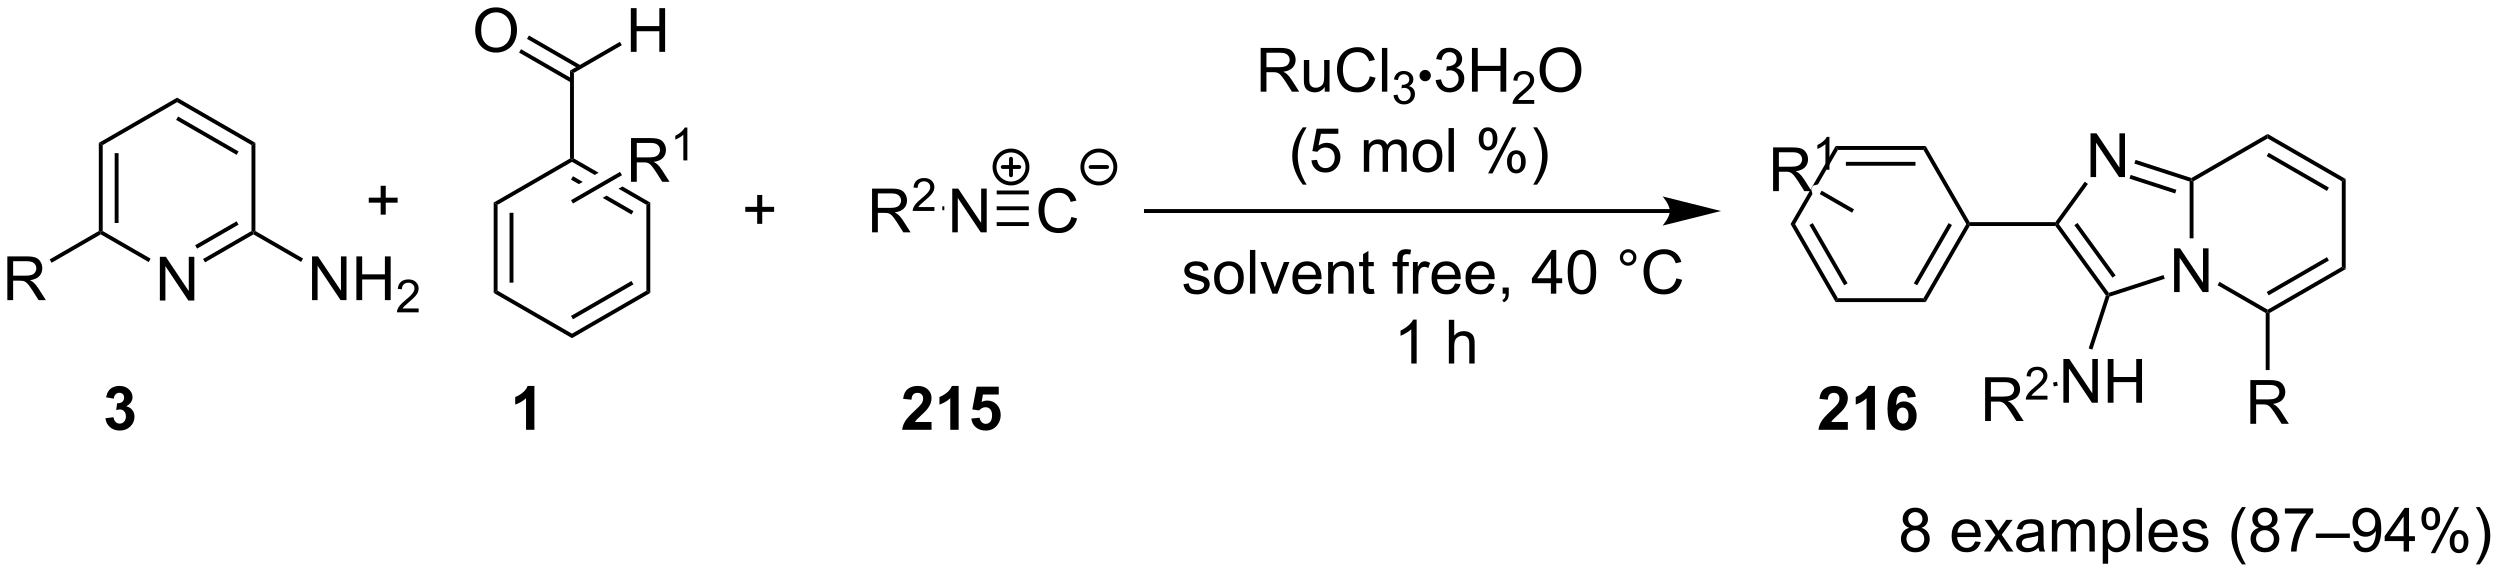 <?xml version="1.0" encoding="UTF-8"?>
<!DOCTYPE svg PUBLIC '-//W3C//DTD SVG 1.0//EN'
          'http://www.w3.org/TR/2001/REC-SVG-20010904/DTD/svg10.dtd'>
<svg stroke-dasharray="none" shape-rendering="auto" xmlns="http://www.w3.org/2000/svg" font-family="'Dialog'" text-rendering="auto" width="449" fill-opacity="1" color-interpolation="auto" color-rendering="auto" preserveAspectRatio="xMidYMid meet" font-size="12px" viewBox="0 0 449 103" fill="black" xmlns:xlink="http://www.w3.org/1999/xlink" stroke="black" image-rendering="auto" stroke-miterlimit="10" stroke-linecap="square" stroke-linejoin="miter" font-style="normal" stroke-width="1" height="103" stroke-dashoffset="0" font-weight="normal" stroke-opacity="1"
><!--Generated by the Batik Graphics2D SVG Generator--><defs id="genericDefs"
  /><g
  ><defs id="defs1"
    ><clipPath clipPathUnits="userSpaceOnUse" id="clipPath1"
      ><path d="M3.729 1.598 L340.296 1.598 L340.296 78.658 L3.729 78.658 L3.729 1.598 Z"
      /></clipPath
      ><clipPath clipPathUnits="userSpaceOnUse" id="clipPath2"
      ><path d="M29.919 19.99 L29.919 94.907 L357.128 94.907 L357.128 19.99 Z"
      /></clipPath
    ></defs
    ><g transform="scale(1.333,1.333) translate(-3.729,-1.598) matrix(1.029,0,0,1.029,-27.046,-18.963)"
    ><path d="M50.839 59.331 L50.839 53.604 L51.617 53.604 L54.625 58.099 L54.625 53.604 L55.352 53.604 L55.352 59.331 L54.573 59.331 L51.565 54.831 L51.565 59.331 L50.839 59.331 Z" stroke="none" clip-path="url(#clipPath2)"
    /></g
    ><g transform="matrix(1.371,0,0,1.371,-41.033,-27.415)"
    ><path d="M42.873 38.711 L43.383 39.005 L43.383 50.259 L43.128 50.407 L42.873 50.259 ZM44.952 40.058 L44.952 49.206 L45.462 49.206 L45.462 40.058 Z" stroke="none" clip-path="url(#clipPath2)"
    /></g
    ><g transform="matrix(1.371,0,0,1.371,-41.033,-27.415)"
    ><path d="M43.128 50.701 L43.128 50.407 L43.383 50.259 L49.662 53.885 L49.407 54.327 Z" stroke="none" clip-path="url(#clipPath2)"
    /></g
    ><g transform="matrix(1.371,0,0,1.371,-41.033,-27.415)"
    ><path d="M56.786 54.364 L56.531 53.923 L62.876 50.259 L63.131 50.407 L63.131 50.701 ZM55.746 52.564 L61.18 49.427 L60.925 48.986 L55.491 52.122 Z" stroke="none" clip-path="url(#clipPath2)"
    /></g
    ><g transform="matrix(1.371,0,0,1.371,-41.033,-27.415)"
    ><path d="M63.386 50.259 L63.131 50.407 L62.876 50.259 L62.876 39.005 L63.386 38.711 Z" stroke="none" clip-path="url(#clipPath2)"
    /></g
    ><g transform="matrix(1.371,0,0,1.371,-41.033,-27.415)"
    ><path d="M63.386 38.711 L62.876 39.005 L53.129 33.378 L53.129 32.789 ZM61.18 39.837 L53.257 35.263 L53.002 35.705 L60.925 40.279 Z" stroke="none" clip-path="url(#clipPath2)"
    /></g
    ><g transform="matrix(1.371,0,0,1.371,-41.033,-27.415)"
    ><path d="M53.129 32.789 L53.129 33.378 L43.383 39.005 L42.873 38.711 Z" stroke="none" clip-path="url(#clipPath2)"
    /></g
    ><g transform="matrix(1.371,0,0,1.371,-41.033,-27.415)"
    ><path d="M94.602 46.53 L95.112 46.825 L95.112 58.079 L94.602 58.373 ZM96.68 47.877 L96.68 57.026 L97.191 57.026 L97.191 47.877 Z" stroke="none" clip-path="url(#clipPath2)"
    /></g
    ><g transform="matrix(1.371,0,0,1.371,-41.033,-27.415)"
    ><path d="M94.602 58.373 L95.112 58.079 L104.858 63.706 L104.858 64.295 Z" stroke="none" clip-path="url(#clipPath2)"
    /></g
    ><g transform="matrix(1.371,0,0,1.371,-41.033,-27.415)"
    ><path d="M104.858 64.295 L104.858 63.706 L114.605 58.079 L115.115 58.373 ZM104.986 61.821 L112.909 57.247 L112.653 56.805 L104.731 61.379 Z" stroke="none" clip-path="url(#clipPath2)"
    /></g
    ><g transform="matrix(1.371,0,0,1.371,-41.033,-27.415)"
    ><path d="M115.115 58.373 L114.605 58.079 L114.605 46.825 L115.115 46.53 Z" stroke="none" clip-path="url(#clipPath2)"
    /></g
    ><g transform="matrix(1.371,0,0,1.371,-41.033,-27.415)"
    ><path d="M105.113 40.756 L104.858 40.903 L104.858 41.197 L107.837 42.917 L108.347 42.622 L108.347 42.622 L105.113 40.756 ZM104.986 43.082 L104.731 43.524 L105.758 44.117 L105.758 44.117 L106.268 43.823 L106.268 43.823 L104.986 43.082 ZM111.465 44.423 L110.954 44.717 L110.954 44.717 L114.605 46.825 L115.115 46.53 L111.465 44.423 ZM109.386 45.623 L108.876 45.917 L112.653 48.098 L112.909 47.657 L109.386 45.623 Z" stroke="none" clip-path="url(#clipPath2)"
    /></g
    ><g transform="matrix(1.371,0,0,1.371,-41.033,-27.415)"
    ><path d="M104.603 40.756 L104.858 40.903 L104.858 41.197 L95.112 46.825 L94.602 46.53 Z" stroke="none" clip-path="url(#clipPath2)"
    /></g
    ><g transform="matrix(1.371,0,0,1.371,-41.033,-27.415)"
    ><path d="M70.807 59.311 L70.807 53.584 L71.586 53.584 L74.594 58.079 L74.594 53.584 L75.32 53.584 L75.32 59.311 L74.541 59.311 L71.534 54.811 L71.534 59.311 L70.807 59.311 ZM76.616 59.311 L76.616 53.584 L77.374 53.584 L77.374 55.936 L80.35 55.936 L80.35 53.584 L81.108 53.584 L81.108 59.311 L80.35 59.311 L80.35 56.61 L77.374 56.61 L77.374 59.311 L76.616 59.311 Z" stroke="none" clip-path="url(#clipPath2)"
    /></g
    ><g transform="matrix(1.371,0,0,1.371,-41.033,-27.415)"
    ><path d="M84.774 60.403 L84.774 60.911 L81.934 60.911 Q81.928 60.719 81.996 60.544 Q82.104 60.255 82.342 59.973 Q82.582 59.692 83.034 59.323 Q83.733 58.749 83.979 58.413 Q84.225 58.077 84.225 57.778 Q84.225 57.466 84.001 57.251 Q83.778 57.034 83.416 57.034 Q83.036 57.034 82.807 57.263 Q82.579 57.491 82.577 57.895 L82.034 57.841 Q82.09 57.233 82.454 56.917 Q82.817 56.598 83.428 56.598 Q84.047 56.598 84.407 56.942 Q84.768 57.284 84.768 57.79 Q84.768 58.048 84.663 58.298 Q84.557 58.546 84.311 58.821 Q84.067 59.096 83.499 59.577 Q83.024 59.975 82.889 60.118 Q82.754 60.261 82.666 60.403 L84.774 60.403 Z" stroke="none" clip-path="url(#clipPath2)"
    /></g
    ><g transform="matrix(1.371,0,0,1.371,-41.033,-27.415)"
    ><path d="M63.131 50.701 L63.131 50.407 L63.386 50.259 L69.631 53.865 L69.376 54.307 Z" stroke="none" clip-path="url(#clipPath2)"
    /></g
    ><g transform="matrix(1.371,0,0,1.371,-41.033,-27.415)"
    ><path d="M30.891 59.311 L30.891 53.584 L33.43 53.584 Q34.196 53.584 34.594 53.738 Q34.993 53.892 35.23 54.282 Q35.469 54.673 35.469 55.147 Q35.469 55.756 35.074 56.175 Q34.68 56.592 33.855 56.704 Q34.157 56.85 34.313 56.991 Q34.644 57.295 34.941 57.751 L35.938 59.311 L34.985 59.311 L34.227 58.118 Q33.894 57.603 33.678 57.329 Q33.464 57.056 33.295 56.946 Q33.126 56.837 32.949 56.795 Q32.821 56.767 32.527 56.767 L31.649 56.767 L31.649 59.311 L30.891 59.311 ZM31.649 56.11 L33.277 56.11 Q33.798 56.11 34.089 56.004 Q34.383 55.897 34.535 55.66 Q34.688 55.423 34.688 55.147 Q34.688 54.741 34.391 54.48 Q34.097 54.217 33.462 54.217 L31.649 54.217 L31.649 56.11 Z" stroke="none" clip-path="url(#clipPath2)"
    /></g
    ><g transform="matrix(1.371,0,0,1.371,-41.033,-27.415)"
    ><path d="M42.873 50.259 L43.128 50.407 L43.128 50.701 L36.687 54.42 L36.432 53.978 Z" stroke="none" clip-path="url(#clipPath2)"
    /></g
    ><g transform="matrix(1.371,0,0,1.371,-41.033,-27.415)"
    ><path d="M105.113 40.756 L104.858 40.903 L104.603 40.756 L104.603 29.247 L105.113 29.542 Z" stroke="none" clip-path="url(#clipPath2)"
    /></g
    ><g transform="matrix(1.371,0,0,1.371,-41.033,-27.415)"
    ><path d="M92.179 24.001 Q92.179 22.574 92.945 21.769 Q93.711 20.962 94.922 20.962 Q95.713 20.962 96.349 21.342 Q96.987 21.72 97.32 22.397 Q97.656 23.074 97.656 23.933 Q97.656 24.806 97.304 25.493 Q96.953 26.181 96.307 26.535 Q95.664 26.889 94.916 26.889 Q94.109 26.889 93.471 26.498 Q92.836 26.105 92.507 25.431 Q92.179 24.753 92.179 24.001 ZM92.961 24.011 Q92.961 25.048 93.515 25.644 Q94.073 26.238 94.914 26.238 Q95.768 26.238 96.32 25.636 Q96.875 25.035 96.875 23.931 Q96.875 23.23 96.638 22.709 Q96.401 22.188 95.945 21.902 Q95.492 21.613 94.924 21.613 Q94.12 21.613 93.539 22.168 Q92.961 22.72 92.961 24.011 Z" stroke="none" clip-path="url(#clipPath2)"
    /></g
    ><g transform="matrix(1.371,0,0,1.371,-41.033,-27.415)"
    ><path d="M106.022 28.575 L99.22 24.648 L98.965 25.09 L105.766 29.017 ZM104.986 30.369 L98.184 26.442 L97.929 26.884 L104.731 30.811 Z" stroke="none" clip-path="url(#clipPath2)"
    /></g
    ><g transform="matrix(1.371,0,0,1.371,-41.033,-27.415)"
    ><path d="M112.566 26.79 L112.566 21.063 L113.323 21.063 L113.323 23.415 L116.3 23.415 L116.3 21.063 L117.058 21.063 L117.058 26.79 L116.3 26.79 L116.3 24.09 L113.323 24.09 L113.323 26.79 L112.566 26.79 Z" stroke="none" clip-path="url(#clipPath2)"
    /></g
    ><g transform="matrix(1.371,0,0,1.371,-41.033,-27.415)"
    ><path d="M105.113 29.542 L104.603 29.247 L111.134 25.476 L111.389 25.918 Z" stroke="none" clip-path="url(#clipPath2)"
    /></g
    ><g transform="matrix(1.371,0,0,1.371,-41.033,-27.415)"
    ><path d="M112.59 43.812 L112.59 38.086 L115.129 38.086 Q115.895 38.086 116.293 38.239 Q116.692 38.393 116.928 38.784 Q117.168 39.174 117.168 39.648 Q117.168 40.258 116.772 40.677 Q116.379 41.094 115.553 41.206 Q115.856 41.351 116.012 41.492 Q116.343 41.797 116.639 42.252 L117.637 43.812 L116.684 43.812 L115.926 42.62 Q115.593 42.104 115.376 41.831 Q115.163 41.557 114.994 41.448 Q114.824 41.338 114.647 41.297 Q114.52 41.268 114.225 41.268 L113.348 41.268 L113.348 43.812 L112.59 43.812 ZM113.348 40.612 L114.975 40.612 Q115.496 40.612 115.788 40.505 Q116.082 40.398 116.233 40.161 Q116.387 39.924 116.387 39.648 Q116.387 39.242 116.09 38.982 Q115.796 38.719 115.16 38.719 L113.348 38.719 L113.348 40.612 Z" stroke="none" clip-path="url(#clipPath2)"
    /></g
    ><g transform="matrix(1.371,0,0,1.371,-41.033,-27.415)"
    ><path d="M119.973 41.012 L119.446 41.012 L119.446 37.651 Q119.255 37.833 118.946 38.014 Q118.638 38.196 118.391 38.288 L118.391 37.778 Q118.833 37.569 119.163 37.274 Q119.495 36.977 119.634 36.7 L119.973 36.7 L119.973 41.012 Z" stroke="none" clip-path="url(#clipPath2)"
    /></g
    ><g transform="matrix(1.371,0,0,1.371,-41.033,-27.415)"
    ><path d="M104.986 46.658 L104.731 46.216 L111.153 42.508 L111.408 42.95 Z" stroke="none" clip-path="url(#clipPath2)"
    /></g
    ><g transform="matrix(1.371,0,0,1.371,-41.033,-27.415)"
    ><path d="M79.796 48.116 L79.796 46.546 L78.236 46.546 L78.236 45.89 L79.796 45.89 L79.796 44.332 L80.46 44.332 L80.46 45.89 L82.017 45.89 L82.017 46.546 L80.46 46.546 L80.46 48.116 L79.796 48.116 Z" stroke="none" clip-path="url(#clipPath2)"
    /></g
    ><g transform="matrix(1.371,0,0,1.371,-41.033,-27.415)"
    ><path d="M144.168 50.429 L144.168 44.702 L146.707 44.702 Q147.473 44.702 147.871 44.856 Q148.27 45.01 148.507 45.4 Q148.746 45.791 148.746 46.265 Q148.746 46.874 148.351 47.293 Q147.957 47.71 147.132 47.822 Q147.434 47.968 147.59 48.108 Q147.921 48.413 148.218 48.869 L149.215 50.429 L148.262 50.429 L147.504 49.236 Q147.171 48.721 146.955 48.447 Q146.741 48.174 146.572 48.064 Q146.403 47.955 146.226 47.913 Q146.098 47.885 145.804 47.885 L144.926 47.885 L144.926 50.429 L144.168 50.429 ZM144.926 47.228 L146.554 47.228 Q147.074 47.228 147.366 47.121 Q147.66 47.015 147.811 46.778 Q147.965 46.541 147.965 46.265 Q147.965 45.858 147.668 45.598 Q147.374 45.335 146.738 45.335 L144.926 45.335 L144.926 47.228 Z" stroke="none" clip-path="url(#clipPath2)"
    /></g
    ><g transform="matrix(1.371,0,0,1.371,-41.033,-27.415)"
    ><path d="M152.337 47.121 L152.337 47.629 L149.497 47.629 Q149.491 47.437 149.559 47.262 Q149.667 46.972 149.905 46.691 Q150.145 46.41 150.597 46.041 Q151.296 45.467 151.542 45.131 Q151.788 44.795 151.788 44.496 Q151.788 44.184 151.563 43.969 Q151.341 43.752 150.979 43.752 Q150.599 43.752 150.37 43.98 Q150.142 44.209 150.139 44.613 L149.597 44.559 Q149.653 43.951 150.017 43.635 Q150.38 43.316 150.991 43.316 Q151.61 43.316 151.97 43.66 Q152.331 44.002 152.331 44.508 Q152.331 44.766 152.226 45.016 Q152.12 45.264 151.874 45.539 Q151.63 45.814 151.061 46.295 Q150.587 46.693 150.452 46.836 Q150.317 46.978 150.229 47.121 L152.337 47.121 Z" stroke="none" clip-path="url(#clipPath2)"
    /></g
    ><g transform="matrix(1.371,0,0,1.371,-41.033,-27.415)"
    ><path d="M154.674 50.429 L154.674 44.702 L155.453 44.702 L158.46 49.197 L158.46 44.702 L159.187 44.702 L159.187 50.429 L158.408 50.429 L155.4 45.929 L155.4 50.429 L154.674 50.429 Z" stroke="none" clip-path="url(#clipPath2)"
    /></g
    ><g transform="matrix(1.371,0,0,1.371,-41.033,-27.415)"
    ><path d="M153.635 47.534 L153.635 47.024 L153.37 47.024 L153.37 47.534 Z" stroke="none" clip-path="url(#clipPath2)"
    /></g
    ><g transform="matrix(1.371,0,0,1.371,-41.033,-27.415)"
    ><path d="M170.276 48.421 L171.034 48.611 Q170.797 49.546 170.178 50.038 Q169.558 50.528 168.664 50.528 Q167.737 50.528 167.157 50.15 Q166.578 49.773 166.274 49.059 Q165.972 48.343 165.972 47.523 Q165.972 46.627 166.313 45.963 Q166.657 45.296 167.287 44.95 Q167.917 44.603 168.675 44.603 Q169.534 44.603 170.12 45.041 Q170.706 45.478 170.938 46.273 L170.19 46.447 Q169.993 45.822 169.612 45.538 Q169.235 45.252 168.659 45.252 Q168 45.252 167.555 45.569 Q167.112 45.885 166.933 46.418 Q166.753 46.952 166.753 47.517 Q166.753 48.249 166.966 48.793 Q167.18 49.338 167.628 49.608 Q168.078 49.877 168.602 49.877 Q169.237 49.877 169.678 49.51 Q170.12 49.142 170.276 48.421 Z" stroke="none" clip-path="url(#clipPath2)"
    /></g
    ><g transform="matrix(1.371,0,0,1.371,-41.033,-27.415)"
    ><path d="M160.494 47.534 L160.494 47.024 L164.704 47.024 L164.704 47.534 ZM160.494 45.462 L164.704 45.462 L164.704 44.952 L160.494 44.952 ZM160.494 49.605 L164.704 49.605 L164.704 49.095 L160.494 49.095 Z" stroke="none" clip-path="url(#clipPath2)"
    /></g
    ><g stroke-width="0.51" transform="matrix(1.371,0,0,1.371,-41.033,-27.415)" stroke-linejoin="round" stroke-linecap="round"
    ><path fill="none" d="M162.369 44.034 C161.177 44.034 160.209 43.067 160.209 41.874 C160.209 40.681 161.177 39.714 162.369 39.714 C163.562 39.714 164.529 40.681 164.529 41.874 C164.529 43.067 163.562 44.034 162.369 44.034 M161.289 41.874 L163.449 41.874 M162.369 40.794 L162.369 42.954" clip-path="url(#clipPath2)"
    /></g
    ><g stroke-width="0.51" transform="matrix(1.371,0,0,1.371,-41.033,-27.415)" stroke-linejoin="round" stroke-linecap="round"
    ><path fill="none" d="M173.878 44.034 C172.685 44.034 171.718 43.067 171.718 41.874 C171.718 40.681 172.685 39.714 173.878 39.714 C175.071 39.714 176.038 40.681 176.038 41.874 C176.038 43.067 175.071 44.034 173.878 44.034 M172.798 41.874 L174.958 41.874" clip-path="url(#clipPath2)"
    /></g
    ><g transform="matrix(1.371,0,0,1.371,-41.033,-27.415)"
    ><path d="M129.119 49.319 L129.119 47.749 L127.559 47.749 L127.559 47.093 L129.119 47.093 L129.119 45.535 L129.783 45.535 L129.783 47.093 L131.34 47.093 L131.34 47.749 L129.783 47.749 L129.783 49.319 L129.119 49.319 Z" stroke="none" clip-path="url(#clipPath2)"
    /></g
    ><g transform="matrix(1.371,0,0,1.371,-41.033,-27.415)"
    ><path d="M248.675 47.385 L180.046 47.385 L179.79 47.385 L179.79 47.895 L180.046 47.895 L248.675 47.895 L248.93 47.895 L248.93 47.385 L248.675 47.385 ZM255.375 47.64 L247.721 45.726 C247.721 45.726 248.675 46.802 248.675 47.64 C248.675 48.477 247.721 49.553 247.721 49.553 Z" stroke="none" clip-path="url(#clipPath2)"
    /></g
    ><g transform="matrix(1.371,0,0,1.371,-41.033,-27.415)"
    ><path d="M195.076 32.001 L195.076 26.274 L197.615 26.274 Q198.38 26.274 198.779 26.428 Q199.177 26.581 199.414 26.972 Q199.654 27.363 199.654 27.837 Q199.654 28.446 199.258 28.865 Q198.865 29.282 198.039 29.394 Q198.341 29.54 198.497 29.68 Q198.828 29.985 199.125 30.441 L200.122 32.001 L199.169 32.001 L198.411 30.808 Q198.078 30.293 197.862 30.019 Q197.648 29.746 197.479 29.636 Q197.31 29.527 197.133 29.485 Q197.005 29.456 196.711 29.456 L195.833 29.456 L195.833 32.001 L195.076 32.001 ZM195.833 28.8 L197.461 28.8 Q197.982 28.8 198.273 28.694 Q198.568 28.587 198.719 28.35 Q198.872 28.113 198.872 27.837 Q198.872 27.43 198.576 27.17 Q198.281 26.907 197.646 26.907 L195.833 26.907 L195.833 28.8 ZM203.47 32.001 L203.47 31.391 Q202.986 32.095 202.152 32.095 Q201.785 32.095 201.467 31.954 Q201.15 31.813 200.994 31.6 Q200.84 31.386 200.777 31.079 Q200.736 30.871 200.736 30.423 L200.736 27.852 L201.439 27.852 L201.439 30.152 Q201.439 30.704 201.481 30.894 Q201.548 31.173 201.762 31.331 Q201.978 31.488 202.293 31.488 Q202.611 31.488 202.887 31.326 Q203.165 31.165 203.28 30.886 Q203.394 30.605 203.394 30.074 L203.394 27.852 L204.098 27.852 L204.098 32.001 L203.47 32.001 ZM209.375 29.993 L210.133 30.183 Q209.896 31.118 209.276 31.61 Q208.656 32.1 207.763 32.1 Q206.836 32.1 206.255 31.722 Q205.677 31.345 205.372 30.631 Q205.07 29.915 205.07 29.095 Q205.07 28.199 205.411 27.535 Q205.755 26.868 206.385 26.522 Q207.016 26.175 207.773 26.175 Q208.633 26.175 209.219 26.613 Q209.805 27.05 210.036 27.845 L209.289 28.019 Q209.091 27.394 208.711 27.11 Q208.333 26.824 207.758 26.824 Q207.099 26.824 206.654 27.141 Q206.211 27.456 206.031 27.99 Q205.851 28.524 205.851 29.089 Q205.851 29.821 206.065 30.365 Q206.279 30.91 206.726 31.18 Q207.177 31.449 207.701 31.449 Q208.336 31.449 208.776 31.081 Q209.219 30.714 209.375 29.993 ZM210.962 32.001 L210.962 26.274 L211.665 26.274 L211.665 32.001 L210.962 32.001 Z" stroke="none" clip-path="url(#clipPath2)"
    /></g
    ><g transform="matrix(1.371,0,0,1.371,-41.033,-27.415)"
    ><path d="M212.478 32.466 L213.006 32.396 Q213.098 32.845 213.315 33.042 Q213.533 33.239 213.848 33.239 Q214.219 33.239 214.475 32.982 Q214.732 32.724 214.732 32.343 Q214.732 31.98 214.494 31.745 Q214.258 31.509 213.891 31.509 Q213.742 31.509 213.52 31.568 L213.578 31.105 Q213.631 31.111 213.662 31.111 Q214 31.111 214.27 30.935 Q214.539 30.759 214.539 30.392 Q214.539 30.103 214.342 29.913 Q214.147 29.722 213.836 29.722 Q213.527 29.722 213.322 29.915 Q213.117 30.109 213.059 30.495 L212.531 30.402 Q212.629 29.87 212.971 29.579 Q213.315 29.288 213.824 29.288 Q214.176 29.288 214.471 29.439 Q214.768 29.589 214.924 29.851 Q215.08 30.111 215.08 30.404 Q215.08 30.683 214.93 30.911 Q214.781 31.14 214.488 31.275 Q214.869 31.363 215.08 31.64 Q215.291 31.915 215.291 32.331 Q215.291 32.894 214.881 33.286 Q214.471 33.677 213.844 33.677 Q213.279 33.677 212.904 33.341 Q212.531 33.003 212.478 32.466 Z" stroke="none" clip-path="url(#clipPath2)"
    /></g
    ><g transform="matrix(1.371,0,0,1.371,-41.033,-27.415)"
    ><path d="M215.884 29.897 Q215.884 29.589 216.101 29.372 Q216.319 29.155 216.624 29.155 Q216.933 29.155 217.149 29.372 Q217.368 29.589 217.368 29.897 Q217.368 30.204 217.149 30.423 Q216.933 30.641 216.624 30.641 Q216.319 30.641 216.101 30.423 Q215.884 30.204 215.884 29.897 Z" stroke="none" clip-path="url(#clipPath2)"
    /></g
    ><g transform="matrix(1.371,0,0,1.371,-41.033,-27.415)"
    ><path d="M218 30.488 L218.703 30.394 Q218.826 30.993 219.115 31.256 Q219.406 31.519 219.826 31.519 Q220.32 31.519 220.661 31.175 Q221.005 30.831 221.005 30.324 Q221.005 29.839 220.688 29.527 Q220.372 29.212 219.883 29.212 Q219.685 29.212 219.388 29.29 L219.466 28.673 Q219.536 28.68 219.578 28.68 Q220.029 28.68 220.388 28.446 Q220.747 28.212 220.747 27.722 Q220.747 27.337 220.484 27.084 Q220.224 26.829 219.81 26.829 Q219.399 26.829 219.125 27.087 Q218.852 27.345 218.774 27.86 L218.07 27.735 Q218.201 27.027 218.656 26.639 Q219.115 26.251 219.794 26.251 Q220.263 26.251 220.656 26.451 Q221.052 26.652 221.261 27.001 Q221.469 27.347 221.469 27.738 Q221.469 28.11 221.268 28.415 Q221.07 28.72 220.68 28.899 Q221.188 29.016 221.469 29.386 Q221.75 29.753 221.75 30.308 Q221.75 31.058 221.203 31.581 Q220.656 32.102 219.82 32.102 Q219.068 32.102 218.568 31.654 Q218.07 31.204 218 30.488 ZM222.754 32.001 L222.754 26.274 L223.512 26.274 L223.512 28.626 L226.488 28.626 L226.488 26.274 L227.246 26.274 L227.246 32.001 L226.488 32.001 L226.488 29.3 L223.512 29.3 L223.512 32.001 L222.754 32.001 Z" stroke="none" clip-path="url(#clipPath2)"
    /></g
    ><g transform="matrix(1.371,0,0,1.371,-41.033,-27.415)"
    ><path d="M230.912 33.093 L230.912 33.601 L228.072 33.601 Q228.066 33.409 228.135 33.234 Q228.242 32.944 228.481 32.663 Q228.721 32.382 229.172 32.013 Q229.871 31.439 230.117 31.103 Q230.363 30.767 230.363 30.468 Q230.363 30.155 230.139 29.941 Q229.916 29.724 229.555 29.724 Q229.174 29.724 228.945 29.952 Q228.717 30.181 228.715 30.585 L228.172 30.53 Q228.229 29.923 228.592 29.607 Q228.955 29.288 229.566 29.288 Q230.186 29.288 230.545 29.632 Q230.906 29.974 230.906 30.48 Q230.906 30.738 230.801 30.988 Q230.695 31.236 230.449 31.511 Q230.205 31.786 229.637 32.267 Q229.162 32.665 229.027 32.808 Q228.893 32.95 228.805 33.093 L230.912 33.093 Z" stroke="none" clip-path="url(#clipPath2)"
    /></g
    ><g transform="matrix(1.371,0,0,1.371,-41.033,-27.415)"
    ><path d="M231.616 29.212 Q231.616 27.785 232.381 26.98 Q233.147 26.173 234.358 26.173 Q235.149 26.173 235.785 26.553 Q236.423 26.93 236.756 27.608 Q237.092 28.285 237.092 29.144 Q237.092 30.016 236.741 30.704 Q236.389 31.391 235.743 31.746 Q235.1 32.1 234.353 32.1 Q233.545 32.1 232.907 31.709 Q232.272 31.316 231.944 30.641 Q231.616 29.964 231.616 29.212 ZM232.397 29.222 Q232.397 30.259 232.952 30.855 Q233.509 31.449 234.35 31.449 Q235.204 31.449 235.756 30.847 Q236.311 30.246 236.311 29.141 Q236.311 28.441 236.074 27.92 Q235.837 27.399 235.381 27.113 Q234.928 26.824 234.36 26.824 Q233.556 26.824 232.975 27.378 Q232.397 27.93 232.397 29.222 Z" stroke="none" clip-path="url(#clipPath2)"
    /></g
    ><g transform="matrix(1.371,0,0,1.371,-41.033,-27.415)"
    ><path d="M200.6 44.186 Q200.016 43.451 199.613 42.467 Q199.212 41.48 199.212 40.425 Q199.212 39.496 199.513 38.644 Q199.865 37.657 200.6 36.675 L201.102 36.675 Q200.631 37.488 200.477 37.837 Q200.24 38.376 200.102 38.962 Q199.935 39.691 199.935 40.431 Q199.935 42.308 201.102 44.186 L200.6 44.186 ZM201.725 41.001 L202.462 40.938 Q202.545 41.477 202.842 41.748 Q203.141 42.019 203.563 42.019 Q204.071 42.019 204.422 41.636 Q204.774 41.253 204.774 40.621 Q204.774 40.019 204.435 39.673 Q204.1 39.324 203.553 39.324 Q203.212 39.324 202.938 39.48 Q202.665 39.634 202.508 39.878 L201.85 39.792 L202.404 36.852 L205.25 36.852 L205.25 37.524 L202.967 37.524 L202.657 39.063 Q203.172 38.704 203.74 38.704 Q204.49 38.704 205.006 39.225 Q205.521 39.743 205.521 40.558 Q205.521 41.337 205.068 41.902 Q204.516 42.6 203.563 42.6 Q202.782 42.6 202.287 42.162 Q201.795 41.722 201.725 41.001 ZM208.592 42.501 L208.592 38.352 L209.219 38.352 L209.219 38.933 Q209.415 38.628 209.738 38.444 Q210.063 38.259 210.477 38.259 Q210.938 38.259 211.232 38.451 Q211.529 38.641 211.649 38.985 Q212.141 38.259 212.93 38.259 Q213.547 38.259 213.878 38.6 Q214.212 38.941 214.212 39.652 L214.212 42.501 L213.513 42.501 L213.513 39.886 Q213.513 39.464 213.443 39.279 Q213.375 39.095 213.196 38.983 Q213.016 38.868 212.774 38.868 Q212.337 38.868 212.047 39.16 Q211.758 39.449 211.758 40.089 L211.758 42.501 L211.055 42.501 L211.055 39.806 Q211.055 39.337 210.883 39.102 Q210.712 38.868 210.321 38.868 Q210.024 38.868 209.771 39.024 Q209.521 39.181 209.407 39.483 Q209.295 39.782 209.295 40.347 L209.295 42.501 L208.592 42.501 ZM214.993 40.425 Q214.993 39.274 215.633 38.72 Q216.17 38.259 216.938 38.259 Q217.795 38.259 218.337 38.819 Q218.881 39.378 218.881 40.368 Q218.881 41.167 218.638 41.628 Q218.399 42.087 217.941 42.342 Q217.482 42.595 216.938 42.595 Q216.068 42.595 215.529 42.037 Q214.993 41.477 214.993 40.425 ZM215.717 40.425 Q215.717 41.222 216.063 41.621 Q216.412 42.016 216.938 42.016 Q217.462 42.016 217.808 41.618 Q218.157 41.22 218.157 40.402 Q218.157 39.634 217.808 39.238 Q217.459 38.839 216.938 38.839 Q216.412 38.839 216.063 39.235 Q215.717 39.628 215.717 40.425 ZM219.689 42.501 L219.689 36.774 L220.393 36.774 L220.393 42.501 L219.689 42.501 ZM223.643 38.149 Q223.643 37.535 223.95 37.105 Q224.26 36.675 224.846 36.675 Q225.385 36.675 225.736 37.061 Q226.09 37.446 226.09 38.191 Q226.09 38.917 225.734 39.311 Q225.377 39.704 224.853 39.704 Q224.333 39.704 223.986 39.319 Q223.643 38.931 223.643 38.149 ZM224.864 37.16 Q224.603 37.16 224.429 37.386 Q224.254 37.613 224.254 38.22 Q224.254 38.769 224.429 38.996 Q224.606 39.22 224.864 39.22 Q225.129 39.22 225.304 38.993 Q225.478 38.766 225.478 38.165 Q225.478 37.61 225.301 37.386 Q225.127 37.16 224.864 37.16 ZM224.869 42.712 L228.002 36.675 L228.572 36.675 L225.45 42.712 L224.869 42.712 ZM227.346 41.157 Q227.346 40.54 227.653 40.113 Q227.963 39.683 228.551 39.683 Q229.09 39.683 229.445 40.069 Q229.799 40.454 229.799 41.199 Q229.799 41.925 229.439 42.319 Q229.083 42.712 228.556 42.712 Q228.036 42.712 227.689 42.324 Q227.346 41.933 227.346 41.157 ZM228.572 40.167 Q228.306 40.167 228.132 40.394 Q227.958 40.621 227.958 41.227 Q227.958 41.774 228.132 42.001 Q228.309 42.227 228.567 42.227 Q228.838 42.227 229.01 42.001 Q229.184 41.774 229.184 41.173 Q229.184 40.618 229.007 40.394 Q228.833 40.167 228.572 40.167 ZM231.279 44.186 L230.774 44.186 Q231.943 42.308 231.943 40.431 Q231.943 39.696 231.774 38.972 Q231.641 38.386 231.404 37.847 Q231.25 37.496 230.774 36.675 L231.279 36.675 Q232.013 37.657 232.365 38.644 Q232.665 39.496 232.665 40.425 Q232.665 41.48 232.261 42.467 Q231.857 43.451 231.279 44.186 Z" stroke="none" clip-path="url(#clipPath2)"
    /></g
    ><g transform="matrix(1.371,0,0,1.371,-41.033,-27.415)"
    ><path d="M184.956 57.227 L185.651 57.118 Q185.708 57.537 185.977 57.761 Q186.245 57.982 186.724 57.982 Q187.208 57.982 187.443 57.784 Q187.677 57.587 187.677 57.321 Q187.677 57.084 187.471 56.946 Q187.326 56.852 186.753 56.709 Q185.979 56.514 185.68 56.37 Q185.38 56.227 185.227 55.977 Q185.073 55.724 185.073 55.42 Q185.073 55.141 185.198 54.907 Q185.326 54.67 185.544 54.514 Q185.708 54.391 185.992 54.308 Q186.276 54.224 186.599 54.224 Q187.089 54.224 187.456 54.365 Q187.826 54.506 188 54.745 Q188.177 54.985 188.245 55.389 L187.557 55.482 Q187.511 55.162 187.284 54.982 Q187.06 54.803 186.651 54.803 Q186.167 54.803 185.958 54.964 Q185.753 55.123 185.753 55.337 Q185.753 55.474 185.839 55.584 Q185.925 55.696 186.107 55.771 Q186.214 55.81 186.729 55.951 Q187.474 56.149 187.768 56.277 Q188.065 56.404 188.232 56.646 Q188.401 56.889 188.401 57.248 Q188.401 57.599 188.196 57.909 Q187.99 58.219 187.602 58.391 Q187.216 58.56 186.729 58.56 Q185.919 58.56 185.495 58.224 Q185.073 57.889 184.956 57.227 ZM188.974 56.391 Q188.974 55.24 189.615 54.685 Q190.151 54.224 190.919 54.224 Q191.776 54.224 192.318 54.784 Q192.862 55.344 192.862 56.334 Q192.862 57.133 192.62 57.594 Q192.38 58.053 191.922 58.308 Q191.464 58.56 190.919 58.56 Q190.05 58.56 189.511 58.003 Q188.974 57.443 188.974 56.391 ZM189.698 56.391 Q189.698 57.188 190.044 57.587 Q190.393 57.982 190.919 57.982 Q191.443 57.982 191.789 57.584 Q192.138 57.185 192.138 56.368 Q192.138 55.599 191.789 55.204 Q191.44 54.805 190.919 54.805 Q190.393 54.805 190.044 55.201 Q189.698 55.594 189.698 56.391 ZM193.671 58.467 L193.671 52.74 L194.374 52.74 L194.374 58.467 L193.671 58.467 ZM196.615 58.467 L195.037 54.318 L195.779 54.318 L196.669 56.803 Q196.815 57.204 196.935 57.639 Q197.029 57.31 197.198 56.849 L198.12 54.318 L198.841 54.318 L197.271 58.467 L196.615 58.467 ZM202.302 57.131 L203.029 57.219 Q202.857 57.857 202.391 58.209 Q201.927 58.56 201.206 58.56 Q200.294 58.56 199.761 58.001 Q199.229 57.438 199.229 56.428 Q199.229 55.381 199.768 54.803 Q200.307 54.224 201.167 54.224 Q201.998 54.224 202.524 54.792 Q203.052 55.357 203.052 56.383 Q203.052 56.446 203.05 56.571 L199.956 56.571 Q199.995 57.256 200.341 57.62 Q200.69 57.982 201.208 57.982 Q201.596 57.982 201.87 57.779 Q202.143 57.576 202.302 57.131 ZM199.995 55.993 L202.31 55.993 Q202.263 55.469 202.044 55.209 Q201.708 54.803 201.175 54.803 Q200.69 54.803 200.359 55.128 Q200.029 55.451 199.995 55.993 ZM203.913 58.467 L203.913 54.318 L204.546 54.318 L204.546 54.907 Q205.001 54.224 205.866 54.224 Q206.241 54.224 206.554 54.36 Q206.869 54.493 207.025 54.712 Q207.181 54.93 207.244 55.232 Q207.283 55.428 207.283 55.915 L207.283 58.467 L206.58 58.467 L206.58 55.943 Q206.58 55.514 206.496 55.3 Q206.416 55.087 206.207 54.962 Q205.999 54.834 205.718 54.834 Q205.267 54.834 204.942 55.12 Q204.616 55.404 204.616 56.201 L204.616 58.467 L203.913 58.467 ZM209.896 57.837 L209.998 58.459 Q209.701 58.521 209.466 58.521 Q209.083 58.521 208.873 58.402 Q208.662 58.279 208.576 58.081 Q208.49 57.883 208.49 57.251 L208.49 54.865 L207.974 54.865 L207.974 54.318 L208.49 54.318 L208.49 53.29 L209.19 52.868 L209.19 54.318 L209.896 54.318 L209.896 54.865 L209.19 54.865 L209.19 57.29 Q209.19 57.592 209.227 57.678 Q209.263 57.764 209.346 57.816 Q209.432 57.865 209.589 57.865 Q209.706 57.865 209.896 57.837 ZM212.974 58.467 L212.974 54.865 L212.354 54.865 L212.354 54.318 L212.974 54.318 L212.974 53.876 Q212.974 53.459 213.05 53.256 Q213.151 52.982 213.406 52.813 Q213.662 52.641 214.123 52.641 Q214.419 52.641 214.779 52.712 L214.675 53.326 Q214.456 53.287 214.261 53.287 Q213.94 53.287 213.807 53.425 Q213.675 53.56 213.675 53.935 L213.675 54.318 L214.482 54.318 L214.482 54.865 L213.675 54.865 L213.675 58.467 L212.974 58.467 ZM215.022 58.467 L215.022 54.318 L215.655 54.318 L215.655 54.946 Q215.897 54.506 216.1 54.365 Q216.306 54.224 216.554 54.224 Q216.908 54.224 217.275 54.451 L217.033 55.102 Q216.775 54.951 216.517 54.951 Q216.288 54.951 216.103 55.089 Q215.921 55.227 215.843 55.474 Q215.725 55.849 215.725 56.295 L215.725 58.467 L215.022 58.467 ZM220.533 57.131 L221.259 57.219 Q221.087 57.857 220.621 58.209 Q220.158 58.56 219.436 58.56 Q218.525 58.56 217.991 58.001 Q217.46 57.438 217.46 56.428 Q217.46 55.381 217.999 54.803 Q218.538 54.224 219.397 54.224 Q220.228 54.224 220.754 54.792 Q221.283 55.357 221.283 56.383 Q221.283 56.446 221.28 56.571 L218.186 56.571 Q218.225 57.256 218.572 57.62 Q218.921 57.982 219.439 57.982 Q219.827 57.982 220.1 57.779 Q220.374 57.576 220.533 57.131 ZM218.225 55.993 L220.541 55.993 Q220.494 55.469 220.275 55.209 Q219.939 54.803 219.405 54.803 Q218.921 54.803 218.59 55.128 Q218.259 55.451 218.225 55.993 ZM224.982 57.131 L225.708 57.219 Q225.537 57.857 225.071 58.209 Q224.607 58.56 223.886 58.56 Q222.974 58.56 222.44 58.001 Q221.909 57.438 221.909 56.428 Q221.909 55.381 222.448 54.803 Q222.987 54.224 223.846 54.224 Q224.677 54.224 225.203 54.792 Q225.732 55.357 225.732 56.383 Q225.732 56.446 225.729 56.571 L222.636 56.571 Q222.675 57.256 223.021 57.62 Q223.37 57.982 223.888 57.982 Q224.276 57.982 224.55 57.779 Q224.823 57.576 224.982 57.131 ZM222.675 55.993 L224.99 55.993 Q224.943 55.469 224.724 55.209 Q224.388 54.803 223.854 54.803 Q223.37 54.803 223.039 55.128 Q222.708 55.451 222.675 55.993 ZM226.775 58.467 L226.775 57.665 L227.577 57.665 L227.577 58.467 Q227.577 58.909 227.421 59.18 Q227.264 59.451 226.923 59.599 L226.728 59.3 Q226.952 59.201 227.056 59.011 Q227.163 58.824 227.173 58.467 L226.775 58.467 ZM233.095 58.467 L233.095 57.094 L230.611 57.094 L230.611 56.451 L233.225 52.74 L233.798 52.74 L233.798 56.451 L234.572 56.451 L234.572 57.094 L233.798 57.094 L233.798 58.467 L233.095 58.467 ZM233.095 56.451 L233.095 53.868 L231.304 56.451 L233.095 56.451 ZM235.292 55.641 Q235.292 54.626 235.5 54.008 Q235.708 53.389 236.12 53.053 Q236.534 52.717 237.159 52.717 Q237.62 52.717 237.966 52.902 Q238.315 53.087 238.542 53.438 Q238.768 53.787 238.896 54.29 Q239.026 54.79 239.026 55.641 Q239.026 56.649 238.818 57.269 Q238.612 57.889 238.198 58.227 Q237.787 58.566 237.159 58.566 Q236.331 58.566 235.857 57.969 Q235.292 57.256 235.292 55.641 ZM236.013 55.641 Q236.013 57.053 236.344 57.519 Q236.675 57.985 237.159 57.985 Q237.643 57.985 237.971 57.516 Q238.302 57.047 238.302 55.641 Q238.302 54.227 237.971 53.764 Q237.643 53.297 237.151 53.297 Q236.667 53.297 236.378 53.709 Q236.013 54.232 236.013 55.641 ZM242.13 53.724 Q242.13 53.274 242.448 52.959 Q242.768 52.641 243.214 52.641 Q243.667 52.641 243.982 52.959 Q244.3 53.274 244.3 53.724 Q244.3 54.172 243.979 54.493 Q243.662 54.81 243.214 54.81 Q242.768 54.81 242.448 54.495 Q242.13 54.178 242.13 53.724 ZM242.557 53.724 Q242.557 53.998 242.75 54.191 Q242.943 54.383 243.216 54.383 Q243.487 54.383 243.68 54.191 Q243.873 53.998 243.873 53.724 Q243.873 53.451 243.68 53.258 Q243.487 53.063 243.216 53.063 Q242.943 53.063 242.75 53.258 Q242.557 53.451 242.557 53.724 ZM249.533 56.459 L250.291 56.649 Q250.054 57.584 249.434 58.076 Q248.814 58.566 247.921 58.566 Q246.994 58.566 246.413 58.188 Q245.835 57.81 245.53 57.097 Q245.228 56.381 245.228 55.56 Q245.228 54.665 245.569 54.001 Q245.913 53.334 246.543 52.987 Q247.173 52.641 247.931 52.641 Q248.791 52.641 249.376 53.079 Q249.962 53.516 250.194 54.31 L249.447 54.485 Q249.249 53.86 248.869 53.576 Q248.491 53.29 247.916 53.29 Q247.257 53.29 246.811 53.607 Q246.369 53.922 246.189 54.456 Q246.009 54.99 246.009 55.555 Q246.009 56.287 246.223 56.831 Q246.436 57.376 246.884 57.646 Q247.335 57.915 247.858 57.915 Q248.494 57.915 248.934 57.547 Q249.376 57.18 249.533 56.459 Z" stroke="none" clip-path="url(#clipPath2)"
    /></g
    ><g transform="matrix(1.371,0,0,1.371,-41.033,-27.415)"
    ><path d="M215.509 67.617 L214.805 67.617 L214.805 63.135 Q214.55 63.377 214.139 63.619 Q213.727 63.861 213.399 63.984 L213.399 63.304 Q213.988 63.026 214.428 62.632 Q214.871 62.236 215.055 61.867 L215.509 61.867 L215.509 67.617 ZM219.727 67.617 L219.727 61.89 L220.43 61.89 L220.43 63.945 Q220.923 63.374 221.673 63.374 Q222.134 63.374 222.472 63.557 Q222.813 63.736 222.959 64.057 Q223.105 64.377 223.105 64.987 L223.105 67.617 L222.402 67.617 L222.402 64.987 Q222.402 64.46 222.173 64.221 Q221.946 63.979 221.527 63.979 Q221.214 63.979 220.938 64.143 Q220.665 64.304 220.548 64.583 Q220.43 64.859 220.43 65.346 L220.43 67.617 L219.727 67.617 Z" stroke="none" clip-path="url(#clipPath2)"
    /></g
    ><g transform="matrix(1.371,0,0,1.371,-41.033,-27.415)"
    ><path d="M264.494 49.348 L265.083 49.348 L270.69 59.06 L270.396 59.57 ZM266.96 49.476 L271.518 57.371 L271.96 57.116 L267.402 49.221 Z" stroke="none" clip-path="url(#clipPath2)"
    /></g
    ><g transform="matrix(1.371,0,0,1.371,-41.033,-27.415)"
    ><path d="M270.396 59.57 L270.69 59.06 L281.904 59.06 L282.199 59.57 Z" stroke="none" clip-path="url(#clipPath2)"
    /></g
    ><g transform="matrix(1.371,0,0,1.371,-41.033,-27.415)"
    ><path d="M282.199 59.57 L281.904 59.06 L287.512 49.348 L287.806 49.348 L287.953 49.603 ZM281.077 57.371 L285.635 49.476 L285.193 49.221 L280.635 57.116 Z" stroke="none" clip-path="url(#clipPath2)"
    /></g
    ><g transform="matrix(1.371,0,0,1.371,-41.033,-27.415)"
    ><path d="M287.953 49.093 L287.806 49.348 L287.512 49.348 L281.904 39.637 L282.199 39.126 Z" stroke="none" clip-path="url(#clipPath2)"
    /></g
    ><g transform="matrix(1.371,0,0,1.371,-41.033,-27.415)"
    ><path d="M282.199 39.126 L281.904 39.637 L270.69 39.637 L270.396 39.126 ZM280.856 41.198 L271.739 41.198 L271.739 41.708 L280.856 41.708 Z" stroke="none" clip-path="url(#clipPath2)"
    /></g
    ><g transform="matrix(1.371,0,0,1.371,-41.033,-27.415)"
    ><path d="M270.396 39.126 L264.494 49.348 L265.083 49.348 L267.358 45.408 L267.185 44.765 L267.441 44.323 L268.084 44.15 L270.69 39.637 L270.396 39.126 Z" stroke="none" clip-path="url(#clipPath2)"
    /></g
    ><g transform="matrix(1.371,0,0,1.371,-41.033,-27.415)"
    ><path d="M287.953 49.603 L287.806 49.348 L287.953 49.093 L299.185 49.093 L299.315 49.348 L299.185 49.603 Z" stroke="none" clip-path="url(#clipPath2)"
    /></g
    ><g transform="matrix(1.371,0,0,1.371,-41.033,-27.415)"
    ><path d="M314.734 58.253 L314.734 52.526 L315.513 52.526 L318.521 57.021 L318.521 52.526 L319.247 52.526 L319.247 58.253 L318.469 58.253 L315.461 53.753 L315.461 58.253 L314.734 58.253 Z" stroke="none" clip-path="url(#clipPath2)"
    /></g
    ><g transform="matrix(1.371,0,0,1.371,-41.033,-27.415)"
    ><path d="M303.789 43.188 L303.789 37.461 L304.567 37.461 L307.575 41.956 L307.575 37.461 L308.302 37.461 L308.302 43.188 L307.523 43.188 L304.515 38.688 L304.515 43.188 L303.789 43.188 Z" stroke="none" clip-path="url(#clipPath2)"
    /></g
    ><g transform="matrix(1.371,0,0,1.371,-41.033,-27.415)"
    ><path d="M299.185 49.603 L299.315 49.348 L299.63 49.348 L306.177 58.359 L306.079 58.659 L305.797 58.704 ZM301.669 49.498 L306.664 56.374 L307.077 56.074 L302.082 49.198 Z" stroke="none" clip-path="url(#clipPath2)"
    /></g
    ><g transform="matrix(1.371,0,0,1.371,-41.033,-27.415)"
    ><path d="M306.282 58.861 L306.079 58.659 L306.177 58.359 L313.351 56.028 L313.509 56.513 Z" stroke="none" clip-path="url(#clipPath2)"
    /></g
    ><g transform="matrix(1.371,0,0,1.371,-41.033,-27.415)"
    ><path d="M317.28 51.214 L316.77 51.214 L316.77 43.779 L317.025 43.594 L317.28 43.741 Z" stroke="none" clip-path="url(#clipPath2)"
    /></g
    ><g transform="matrix(1.371,0,0,1.371,-41.033,-27.415)"
    ><path d="M316.996 43.316 L317.025 43.594 L316.77 43.779 L309.529 41.427 L309.687 40.942 ZM315.032 44.856 L309.047 42.912 L308.889 43.397 L314.874 45.342 Z" stroke="none" clip-path="url(#clipPath2)"
    /></g
    ><g transform="matrix(1.371,0,0,1.371,-41.033,-27.415)"
    ><path d="M303.035 43.794 L303.448 44.094 L299.63 49.348 L299.315 49.348 L299.185 49.093 Z" stroke="none" clip-path="url(#clipPath2)"
    /></g
    ><g transform="matrix(1.371,0,0,1.371,-41.033,-27.415)"
    ><path d="M320.426 57.361 L320.681 56.919 L326.991 60.562 L326.991 60.857 L326.736 61.004 Z" stroke="none" clip-path="url(#clipPath2)"
    /></g
    ><g transform="matrix(1.371,0,0,1.371,-41.033,-27.415)"
    ><path d="M327.247 61.004 L326.991 60.857 L326.991 60.562 L336.703 54.955 L337.213 55.25 ZM327.119 58.686 L335.014 54.127 L334.759 53.686 L326.864 58.244 Z" stroke="none" clip-path="url(#clipPath2)"
    /></g
    ><g transform="matrix(1.371,0,0,1.371,-41.033,-27.415)"
    ><path d="M337.213 55.25 L336.703 54.955 L336.703 43.741 L337.213 43.447 Z" stroke="none" clip-path="url(#clipPath2)"
    /></g
    ><g transform="matrix(1.371,0,0,1.371,-41.033,-27.415)"
    ><path d="M337.213 43.447 L336.703 43.741 L326.991 38.134 L326.991 37.545 ZM335.014 44.569 L327.119 40.011 L326.864 40.453 L334.759 45.011 Z" stroke="none" clip-path="url(#clipPath2)"
    /></g
    ><g transform="matrix(1.371,0,0,1.371,-41.033,-27.415)"
    ><path d="M326.991 37.545 L326.991 38.134 L317.28 43.741 L317.025 43.594 L316.996 43.316 Z" stroke="none" clip-path="url(#clipPath2)"
    /></g
    ><g transform="matrix(1.371,0,0,1.371,-41.033,-27.415)"
    ><path d="M300.232 72.754 L300.232 67.028 L301.011 67.028 L304.019 71.523 L304.019 67.028 L304.745 67.028 L304.745 72.754 L303.967 72.754 L300.959 68.254 L300.959 72.754 L300.232 72.754 ZM306.041 72.754 L306.041 67.028 L306.799 67.028 L306.799 69.379 L309.775 69.379 L309.775 67.028 L310.533 67.028 L310.533 72.754 L309.775 72.754 L309.775 70.054 L306.799 70.054 L306.799 72.754 L306.041 72.754 Z" stroke="none" clip-path="url(#clipPath2)"
    /></g
    ><g transform="matrix(1.371,0,0,1.371,-41.033,-27.415)"
    ><path d="M305.797 58.704 L306.079 58.659 L306.282 58.861 L304.029 65.795 L303.544 65.637 Z" stroke="none" clip-path="url(#clipPath2)"
    /></g
    ><g transform="matrix(1.371,0,0,1.371,-41.033,-27.415)"
    ><path d="M289.978 75.147 L289.978 69.421 L292.517 69.421 Q293.283 69.421 293.681 69.574 Q294.08 69.728 294.317 70.119 Q294.556 70.509 294.556 70.983 Q294.556 71.593 294.16 72.012 Q293.767 72.428 292.942 72.54 Q293.244 72.686 293.4 72.827 Q293.731 73.132 294.027 73.587 L295.025 75.147 L294.072 75.147 L293.314 73.954 Q292.981 73.439 292.764 73.165 Q292.551 72.892 292.382 72.783 Q292.212 72.673 292.035 72.632 Q291.908 72.603 291.613 72.603 L290.736 72.603 L290.736 75.147 L289.978 75.147 ZM290.736 71.947 L292.363 71.947 Q292.884 71.947 293.176 71.84 Q293.47 71.733 293.621 71.496 Q293.775 71.259 293.775 70.983 Q293.775 70.577 293.478 70.317 Q293.184 70.053 292.548 70.053 L290.736 70.053 L290.736 71.947 Z" stroke="none" clip-path="url(#clipPath2)"
    /></g
    ><g transform="matrix(1.371,0,0,1.371,-41.033,-27.415)"
    ><path d="M298.147 71.839 L298.147 72.347 L295.307 72.347 Q295.301 72.156 295.369 71.98 Q295.477 71.691 295.715 71.41 Q295.955 71.128 296.406 70.759 Q297.106 70.185 297.352 69.849 Q297.598 69.513 297.598 69.214 Q297.598 68.902 297.373 68.687 Q297.151 68.47 296.789 68.47 Q296.408 68.47 296.18 68.699 Q295.951 68.927 295.949 69.332 L295.406 69.277 Q295.463 68.669 295.826 68.353 Q296.19 68.035 296.801 68.035 Q297.42 68.035 297.779 68.378 Q298.141 68.72 298.141 69.226 Q298.141 69.484 298.035 69.734 Q297.93 69.982 297.684 70.257 Q297.44 70.533 296.871 71.013 Q296.397 71.412 296.262 71.554 Q296.127 71.697 296.039 71.839 L298.147 71.839 Z" stroke="none" clip-path="url(#clipPath2)"
    /></g
    ><g transform="matrix(1.371,0,0,1.371,-41.033,-27.415)"
    ><path d="M298.875 70.119 L298.981 70.618 L299.498 70.508 L299.392 70.009 Z" stroke="none" clip-path="url(#clipPath2)"
    /></g
    ><g transform="matrix(1.371,0,0,1.371,-41.033,-27.415)"
    ><path d="M324.722 75.516 L324.722 69.789 L327.261 69.789 Q328.026 69.789 328.425 69.943 Q328.823 70.096 329.06 70.487 Q329.3 70.878 329.3 71.352 Q329.3 71.961 328.904 72.38 Q328.511 72.797 327.685 72.909 Q327.988 73.055 328.144 73.195 Q328.474 73.5 328.771 73.956 L329.769 75.516 L328.816 75.516 L328.058 74.323 Q327.724 73.807 327.508 73.534 Q327.295 73.26 327.125 73.151 Q326.956 73.042 326.779 73 Q326.651 72.971 326.357 72.971 L325.48 72.971 L325.48 75.516 L324.722 75.516 ZM325.48 72.315 L327.107 72.315 Q327.628 72.315 327.92 72.208 Q328.214 72.102 328.365 71.865 Q328.519 71.628 328.519 71.352 Q328.519 70.945 328.222 70.685 Q327.928 70.422 327.292 70.422 L325.48 70.422 L325.48 72.315 Z" stroke="none" clip-path="url(#clipPath2)"
    /></g
    ><g transform="matrix(1.371,0,0,1.371,-41.033,-27.415)"
    ><path d="M326.736 61.004 L326.991 60.857 L327.247 61.004 L327.247 68.477 L326.736 68.477 Z" stroke="none" clip-path="url(#clipPath2)"
    /></g
    ><g transform="matrix(1.371,0,0,1.371,-41.033,-27.415)"
    ><path d="M262.203 45.035 L262.203 39.309 L264.742 39.309 Q265.507 39.309 265.906 39.462 Q266.304 39.616 266.541 40.007 Q266.781 40.397 266.781 40.871 Q266.781 41.481 266.385 41.9 Q265.992 42.317 265.166 42.429 Q265.468 42.575 265.625 42.715 Q265.955 43.02 266.252 43.475 L267.25 45.035 L266.297 45.035 L265.539 43.843 Q265.205 43.327 264.989 43.054 Q264.776 42.78 264.606 42.671 Q264.437 42.561 264.26 42.52 Q264.132 42.491 263.838 42.491 L262.961 42.491 L262.961 45.035 L262.203 45.035 ZM262.961 41.835 L264.588 41.835 Q265.109 41.835 265.401 41.728 Q265.695 41.621 265.846 41.384 Q266 41.147 266 40.871 Q266 40.465 265.703 40.205 Q265.409 39.942 264.773 39.942 L262.961 39.942 L262.961 41.835 Z" stroke="none" clip-path="url(#clipPath2)"
    /></g
    ><g transform="matrix(1.371,0,0,1.371,-41.033,-27.415)"
    ><path d="M269.586 42.235 L269.059 42.235 L269.059 38.874 Q268.868 39.056 268.559 39.237 Q268.25 39.419 268.004 39.511 L268.004 39.001 Q268.446 38.792 268.776 38.497 Q269.108 38.2 269.247 37.923 L269.586 37.923 L269.586 42.235 Z" stroke="none" clip-path="url(#clipPath2)"
    /></g
    ><g transform="matrix(1.371,0,0,1.371,-41.033,-27.415)"
    ><path d="M272.804 47.419 L272.549 47.861 L268.315 45.416 L268.57 44.975 Z" stroke="none" clip-path="url(#clipPath2)"
    /></g
    ><g transform="matrix(1.371,0,0,1.371,-41.033,-27.415)"
    ><path d="M43.742 74.78 L44.805 74.653 Q44.854 75.059 45.075 75.275 Q45.3 75.489 45.617 75.489 Q45.956 75.489 46.188 75.231 Q46.422 74.973 46.422 74.535 Q46.422 74.121 46.198 73.879 Q45.977 73.637 45.656 73.637 Q45.445 73.637 45.151 73.718 L45.273 72.825 Q45.719 72.835 45.953 72.632 Q46.188 72.426 46.188 72.085 Q46.188 71.796 46.016 71.624 Q45.844 71.452 45.557 71.452 Q45.276 71.452 45.075 71.647 Q44.878 71.843 44.836 72.218 L43.823 72.046 Q43.93 71.528 44.141 71.218 Q44.354 70.905 44.734 70.728 Q45.117 70.551 45.589 70.551 Q46.398 70.551 46.885 71.067 Q47.289 71.489 47.289 72.02 Q47.289 72.772 46.464 73.223 Q46.956 73.327 47.25 73.694 Q47.547 74.061 47.547 74.582 Q47.547 75.335 46.995 75.869 Q46.445 76.4 45.625 76.4 Q44.846 76.4 44.333 75.952 Q43.823 75.504 43.742 74.78 ZM99.936 76.301 L98.84 76.301 L98.84 72.163 Q98.238 72.726 97.421 72.996 L97.421 71.999 Q97.85 71.858 98.353 71.468 Q98.858 71.075 99.046 70.551 L99.936 70.551 L99.936 76.301 ZM151.96 75.28 L151.96 76.301 L148.113 76.301 Q148.176 75.723 148.488 75.205 Q148.801 74.686 149.723 73.832 Q150.465 73.14 150.631 72.895 Q150.858 72.554 150.858 72.223 Q150.858 71.856 150.66 71.658 Q150.465 71.46 150.116 71.46 Q149.772 71.46 149.569 71.668 Q149.366 71.874 149.335 72.356 L148.241 72.246 Q148.34 71.34 148.856 70.947 Q149.371 70.551 150.144 70.551 Q150.991 70.551 151.475 71.009 Q151.96 71.465 151.96 72.145 Q151.96 72.53 151.822 72.882 Q151.684 73.231 151.381 73.614 Q151.184 73.866 150.663 74.343 Q150.144 74.819 150.004 74.976 Q149.866 75.132 149.78 75.28 L151.96 75.28 ZM155.51 76.301 L154.414 76.301 L154.414 72.163 Q153.812 72.726 152.995 72.996 L152.995 71.999 Q153.424 71.858 153.927 71.468 Q154.432 71.075 154.62 70.551 L155.51 70.551 L155.51 76.301 ZM157.168 74.827 L158.262 74.715 Q158.309 75.085 158.538 75.304 Q158.769 75.52 159.069 75.52 Q159.413 75.52 159.65 75.241 Q159.889 74.96 159.889 74.397 Q159.889 73.871 159.652 73.608 Q159.418 73.343 159.038 73.343 Q158.566 73.343 158.191 73.762 L157.301 73.632 L157.863 70.653 L160.764 70.653 L160.764 71.679 L158.694 71.679 L158.522 72.653 Q158.889 72.468 159.272 72.468 Q160.004 72.468 160.512 72.999 Q161.019 73.53 161.019 74.379 Q161.019 75.085 160.608 75.64 Q160.051 76.4 159.059 76.4 Q158.264 76.4 157.764 75.973 Q157.264 75.546 157.168 74.827 ZM271.995 75.28 L271.995 76.301 L268.148 76.301 Q268.211 75.723 268.523 75.205 Q268.836 74.686 269.758 73.832 Q270.5 73.14 270.667 72.895 Q270.893 72.554 270.893 72.223 Q270.893 71.856 270.695 71.658 Q270.5 71.46 270.151 71.46 Q269.807 71.46 269.604 71.668 Q269.401 71.874 269.37 72.356 L268.276 72.246 Q268.375 71.34 268.891 70.947 Q269.406 70.551 270.18 70.551 Q271.026 70.551 271.51 71.009 Q271.995 71.465 271.995 72.145 Q271.995 72.53 271.857 72.882 Q271.719 73.231 271.417 73.614 Q271.219 73.866 270.698 74.343 Q270.18 74.819 270.039 74.976 Q269.901 75.132 269.815 75.28 L271.995 75.28 ZM275.546 76.301 L274.449 76.301 L274.449 72.163 Q273.848 72.726 273.03 72.996 L273.03 71.999 Q273.46 71.858 273.962 71.468 Q274.467 71.075 274.655 70.551 L275.546 70.551 L275.546 76.301 ZM280.906 71.976 L279.844 72.093 Q279.805 71.765 279.641 71.608 Q279.477 71.452 279.214 71.452 Q278.867 71.452 278.625 71.765 Q278.385 72.077 278.323 73.067 Q278.734 72.582 279.344 72.582 Q280.031 72.582 280.521 73.106 Q281.01 73.629 281.01 74.457 Q281.01 75.335 280.495 75.869 Q279.979 76.4 279.172 76.4 Q278.305 76.4 277.745 75.726 Q277.188 75.051 277.188 73.515 Q277.188 71.942 277.768 71.246 Q278.352 70.551 279.281 70.551 Q279.932 70.551 280.359 70.916 Q280.789 71.28 280.906 71.976 ZM278.417 74.371 Q278.417 74.905 278.661 75.197 Q278.909 75.489 279.227 75.489 Q279.531 75.489 279.734 75.252 Q279.938 75.012 279.938 74.468 Q279.938 73.91 279.719 73.65 Q279.5 73.39 279.172 73.39 Q278.854 73.39 278.635 73.64 Q278.417 73.887 278.417 74.371 Z" stroke="none" clip-path="url(#clipPath2)"
    /></g
    ><g transform="matrix(1.371,0,0,1.371,-41.033,-27.415)"
    ><path d="M280.039 89.143 Q279.602 88.984 279.391 88.688 Q279.18 88.391 279.18 87.977 Q279.18 87.352 279.628 86.927 Q280.078 86.5 280.826 86.5 Q281.576 86.5 282.031 86.935 Q282.49 87.37 282.49 87.995 Q282.49 88.393 282.279 88.69 Q282.07 88.984 281.646 89.143 Q282.172 89.315 282.448 89.698 Q282.724 90.081 282.724 90.612 Q282.724 91.346 282.203 91.849 Q281.685 92.349 280.836 92.349 Q279.99 92.349 279.469 91.846 Q278.951 91.344 278.951 90.594 Q278.951 90.034 279.232 89.659 Q279.516 89.281 280.039 89.143 ZM279.899 87.953 Q279.899 88.359 280.159 88.617 Q280.422 88.875 280.841 88.875 Q281.248 88.875 281.505 88.62 Q281.766 88.362 281.766 87.992 Q281.766 87.604 281.498 87.341 Q281.232 87.078 280.833 87.078 Q280.43 87.078 280.164 87.336 Q279.899 87.594 279.899 87.953 ZM279.672 90.596 Q279.672 90.898 279.815 91.18 Q279.958 91.461 280.24 91.615 Q280.521 91.768 280.844 91.768 Q281.349 91.768 281.677 91.445 Q282.005 91.12 282.005 90.62 Q282.005 90.112 281.667 89.781 Q281.328 89.448 280.82 89.448 Q280.326 89.448 279.998 89.776 Q279.672 90.104 279.672 90.596 ZM288.664 90.914 L289.391 91.003 Q289.219 91.641 288.753 91.992 Q288.289 92.344 287.568 92.344 Q286.656 92.344 286.123 91.784 Q285.591 91.221 285.591 90.211 Q285.591 89.164 286.13 88.586 Q286.669 88.008 287.529 88.008 Q288.36 88.008 288.885 88.576 Q289.414 89.141 289.414 90.167 Q289.414 90.229 289.412 90.354 L286.318 90.354 Q286.357 91.039 286.703 91.404 Q287.052 91.766 287.57 91.766 Q287.958 91.766 288.232 91.562 Q288.505 91.359 288.664 90.914 ZM286.357 89.776 L288.672 89.776 Q288.625 89.253 288.406 88.992 Q288.07 88.586 287.537 88.586 Q287.052 88.586 286.721 88.912 Q286.391 89.234 286.357 89.776 ZM289.806 92.25 L291.322 90.094 L289.918 88.102 L290.798 88.102 L291.434 89.073 Q291.613 89.352 291.723 89.539 Q291.895 89.281 292.041 89.081 L292.738 88.102 L293.579 88.102 L292.145 90.055 L293.689 92.25 L292.824 92.25 L291.973 90.961 L291.746 90.612 L290.658 92.25 L289.806 92.25 ZM296.981 91.737 Q296.59 92.07 296.228 92.208 Q295.869 92.344 295.454 92.344 Q294.77 92.344 294.402 92.01 Q294.035 91.674 294.035 91.156 Q294.035 90.852 294.173 90.599 Q294.314 90.346 294.538 90.195 Q294.762 90.042 295.043 89.963 Q295.251 89.909 295.668 89.859 Q296.52 89.758 296.923 89.617 Q296.926 89.471 296.926 89.432 Q296.926 89.003 296.728 88.828 Q296.457 88.588 295.926 88.588 Q295.431 88.588 295.194 88.763 Q294.957 88.938 294.845 89.378 L294.158 89.284 Q294.251 88.844 294.465 88.573 Q294.681 88.299 295.087 88.154 Q295.494 88.008 296.027 88.008 Q296.559 88.008 296.889 88.133 Q297.223 88.258 297.379 88.448 Q297.535 88.635 297.598 88.924 Q297.634 89.104 297.634 89.573 L297.634 90.51 Q297.634 91.492 297.678 91.753 Q297.723 92.01 297.856 92.25 L297.121 92.25 Q297.012 92.031 296.981 91.737 ZM296.923 90.167 Q296.541 90.323 295.775 90.432 Q295.34 90.495 295.16 90.573 Q294.981 90.651 294.882 90.802 Q294.785 90.953 294.785 91.135 Q294.785 91.417 294.999 91.604 Q295.212 91.792 295.621 91.792 Q296.027 91.792 296.342 91.615 Q296.66 91.438 296.809 91.128 Q296.923 90.891 296.923 90.424 L296.923 90.167 ZM298.724 92.25 L298.724 88.102 L299.352 88.102 L299.352 88.682 Q299.547 88.378 299.87 88.193 Q300.195 88.008 300.61 88.008 Q301.07 88.008 301.365 88.201 Q301.662 88.391 301.781 88.734 Q302.274 88.008 303.063 88.008 Q303.68 88.008 304.01 88.349 Q304.344 88.69 304.344 89.401 L304.344 92.25 L303.646 92.25 L303.646 89.635 Q303.646 89.213 303.576 89.029 Q303.508 88.844 303.328 88.732 Q303.149 88.617 302.906 88.617 Q302.469 88.617 302.18 88.909 Q301.891 89.198 301.891 89.838 L301.891 92.25 L301.188 92.25 L301.188 89.555 Q301.188 89.086 301.016 88.852 Q300.844 88.617 300.453 88.617 Q300.156 88.617 299.904 88.773 Q299.654 88.93 299.539 89.232 Q299.427 89.531 299.427 90.096 L299.427 92.25 L298.724 92.25 ZM305.388 93.841 L305.388 88.102 L306.029 88.102 L306.029 88.641 Q306.255 88.323 306.539 88.167 Q306.826 88.008 307.232 88.008 Q307.763 88.008 308.169 88.281 Q308.576 88.555 308.781 89.052 Q308.99 89.549 308.99 90.143 Q308.99 90.781 308.76 91.292 Q308.531 91.799 308.096 92.073 Q307.662 92.344 307.18 92.344 Q306.828 92.344 306.55 92.195 Q306.271 92.047 306.091 91.82 L306.091 93.841 L305.388 93.841 ZM306.024 90.198 Q306.024 91 306.346 91.383 Q306.672 91.766 307.133 91.766 Q307.602 91.766 307.935 91.37 Q308.271 90.971 308.271 90.141 Q308.271 89.346 307.943 88.953 Q307.617 88.557 307.164 88.557 Q306.716 88.557 306.37 88.979 Q306.024 89.398 306.024 90.198 ZM309.822 92.25 L309.822 86.523 L310.525 86.523 L310.525 92.25 L309.822 92.25 ZM314.453 90.914 L315.18 91.003 Q315.008 91.641 314.542 91.992 Q314.078 92.344 313.357 92.344 Q312.445 92.344 311.912 91.784 Q311.38 91.221 311.38 90.211 Q311.38 89.164 311.919 88.586 Q312.458 88.008 313.318 88.008 Q314.149 88.008 314.675 88.576 Q315.203 89.141 315.203 90.167 Q315.203 90.229 315.201 90.354 L312.107 90.354 Q312.146 91.039 312.492 91.404 Q312.841 91.766 313.36 91.766 Q313.748 91.766 314.021 91.562 Q314.294 91.359 314.453 90.914 ZM312.146 89.776 L314.461 89.776 Q314.414 89.253 314.195 88.992 Q313.86 88.586 313.326 88.586 Q312.841 88.586 312.51 88.912 Q312.18 89.234 312.146 89.776 ZM315.783 91.01 L316.478 90.901 Q316.535 91.32 316.803 91.544 Q317.072 91.766 317.551 91.766 Q318.035 91.766 318.27 91.568 Q318.504 91.37 318.504 91.104 Q318.504 90.867 318.298 90.729 Q318.152 90.635 317.579 90.492 Q316.806 90.297 316.507 90.154 Q316.207 90.01 316.053 89.76 Q315.9 89.508 315.9 89.203 Q315.9 88.924 316.025 88.69 Q316.152 88.453 316.371 88.297 Q316.535 88.174 316.819 88.091 Q317.103 88.008 317.426 88.008 Q317.916 88.008 318.283 88.148 Q318.652 88.289 318.827 88.529 Q319.004 88.768 319.072 89.172 L318.384 89.266 Q318.337 88.945 318.111 88.766 Q317.887 88.586 317.478 88.586 Q316.994 88.586 316.785 88.747 Q316.579 88.906 316.579 89.12 Q316.579 89.258 316.666 89.367 Q316.751 89.479 316.934 89.555 Q317.041 89.594 317.556 89.734 Q318.301 89.932 318.595 90.06 Q318.892 90.188 319.059 90.43 Q319.228 90.672 319.228 91.031 Q319.228 91.383 319.022 91.693 Q318.817 92.003 318.428 92.174 Q318.043 92.344 317.556 92.344 Q316.746 92.344 316.322 92.008 Q315.9 91.672 315.783 91.01 ZM323.63 93.935 Q323.047 93.201 322.643 92.216 Q322.242 91.229 322.242 90.174 Q322.242 89.245 322.544 88.393 Q322.896 87.406 323.63 86.424 L324.133 86.424 Q323.662 87.237 323.508 87.586 Q323.271 88.125 323.133 88.711 Q322.966 89.44 322.966 90.18 Q322.966 92.057 324.133 93.935 L323.63 93.935 ZM325.836 89.143 Q325.399 88.984 325.188 88.688 Q324.977 88.391 324.977 87.977 Q324.977 87.352 325.425 86.927 Q325.875 86.5 326.623 86.5 Q327.373 86.5 327.828 86.935 Q328.287 87.37 328.287 87.995 Q328.287 88.393 328.076 88.69 Q327.867 88.984 327.443 89.143 Q327.969 89.315 328.245 89.698 Q328.521 90.081 328.521 90.612 Q328.521 91.346 328 91.849 Q327.482 92.349 326.633 92.349 Q325.787 92.349 325.266 91.846 Q324.748 91.344 324.748 90.594 Q324.748 90.034 325.029 89.659 Q325.313 89.281 325.836 89.143 ZM325.695 87.953 Q325.695 88.359 325.956 88.617 Q326.219 88.875 326.638 88.875 Q327.044 88.875 327.302 88.62 Q327.563 88.362 327.563 87.992 Q327.563 87.604 327.294 87.341 Q327.029 87.078 326.63 87.078 Q326.227 87.078 325.961 87.336 Q325.695 87.594 325.695 87.953 ZM325.469 90.596 Q325.469 90.898 325.612 91.18 Q325.755 91.461 326.037 91.615 Q326.318 91.768 326.641 91.768 Q327.146 91.768 327.474 91.445 Q327.802 91.12 327.802 90.62 Q327.802 90.112 327.464 89.781 Q327.125 89.448 326.617 89.448 Q326.123 89.448 325.794 89.776 Q325.469 90.104 325.469 90.596 ZM329.251 87.273 L329.251 86.596 L332.957 86.596 L332.957 87.143 Q332.41 87.727 331.874 88.693 Q331.337 89.656 331.043 90.674 Q330.832 91.393 330.775 92.25 L330.051 92.25 Q330.064 91.573 330.317 90.617 Q330.572 89.659 331.046 88.771 Q331.52 87.883 332.056 87.273 L329.251 87.273 ZM333.305 90.461 L333.305 89.893 L337.755 89.893 L337.755 90.461 L333.305 90.461 ZM338.207 90.924 L338.884 90.862 Q338.97 91.338 339.212 91.555 Q339.454 91.768 339.832 91.768 Q340.158 91.768 340.4 91.62 Q340.645 91.471 340.801 91.224 Q340.957 90.977 341.061 90.555 Q341.168 90.133 341.168 89.695 Q341.168 89.648 341.166 89.555 Q340.954 89.891 340.587 90.099 Q340.223 90.307 339.798 90.307 Q339.087 90.307 338.595 89.792 Q338.103 89.276 338.103 88.432 Q338.103 87.562 338.616 87.031 Q339.129 86.5 339.902 86.5 Q340.462 86.5 340.923 86.802 Q341.387 87.102 341.626 87.659 Q341.869 88.213 341.869 89.268 Q341.869 90.367 341.629 91.018 Q341.392 91.667 340.921 92.008 Q340.449 92.349 339.817 92.349 Q339.145 92.349 338.717 91.977 Q338.293 91.602 338.207 90.924 ZM341.087 88.398 Q341.087 87.792 340.764 87.438 Q340.442 87.081 339.988 87.081 Q339.52 87.081 339.171 87.463 Q338.824 87.846 338.824 88.456 Q338.824 89.003 339.155 89.346 Q339.486 89.688 339.97 89.688 Q340.457 89.688 340.772 89.346 Q341.087 89.003 341.087 88.398 ZM344.805 92.25 L344.805 90.878 L342.32 90.878 L342.32 90.234 L344.935 86.523 L345.508 86.523 L345.508 90.234 L346.281 90.234 L346.281 90.878 L345.508 90.878 L345.508 92.25 L344.805 92.25 ZM344.805 90.234 L344.805 87.651 L343.013 90.234 L344.805 90.234 ZM347.134 87.898 Q347.134 87.284 347.442 86.854 Q347.751 86.424 348.337 86.424 Q348.876 86.424 349.228 86.81 Q349.582 87.195 349.582 87.94 Q349.582 88.667 349.225 89.06 Q348.869 89.453 348.345 89.453 Q347.824 89.453 347.478 89.068 Q347.134 88.68 347.134 87.898 ZM348.356 86.909 Q348.095 86.909 347.921 87.135 Q347.746 87.362 347.746 87.969 Q347.746 88.518 347.921 88.745 Q348.098 88.969 348.356 88.969 Q348.621 88.969 348.796 88.742 Q348.97 88.516 348.97 87.914 Q348.97 87.359 348.793 87.135 Q348.619 86.909 348.356 86.909 ZM348.361 92.461 L351.494 86.424 L352.064 86.424 L348.942 92.461 L348.361 92.461 ZM350.837 90.906 Q350.837 90.289 351.145 89.862 Q351.454 89.432 352.043 89.432 Q352.582 89.432 352.936 89.818 Q353.291 90.203 353.291 90.948 Q353.291 91.674 352.931 92.068 Q352.574 92.461 352.048 92.461 Q351.527 92.461 351.181 92.073 Q350.837 91.682 350.837 90.906 ZM352.064 89.917 Q351.798 89.917 351.624 90.143 Q351.449 90.37 351.449 90.977 Q351.449 91.523 351.624 91.75 Q351.801 91.977 352.059 91.977 Q352.329 91.977 352.501 91.75 Q352.676 91.523 352.676 90.922 Q352.676 90.367 352.499 90.143 Q352.324 89.917 352.064 89.917 ZM354.771 93.935 L354.266 93.935 Q355.435 92.057 355.435 90.18 Q355.435 89.445 355.266 88.721 Q355.133 88.135 354.896 87.596 Q354.742 87.245 354.266 86.424 L354.771 86.424 Q355.505 87.406 355.857 88.393 Q356.156 89.245 356.156 90.174 Q356.156 91.229 355.753 92.216 Q355.349 93.201 354.771 93.935 Z" stroke="none" clip-path="url(#clipPath2)"
    /></g
  ></g
></svg
>

